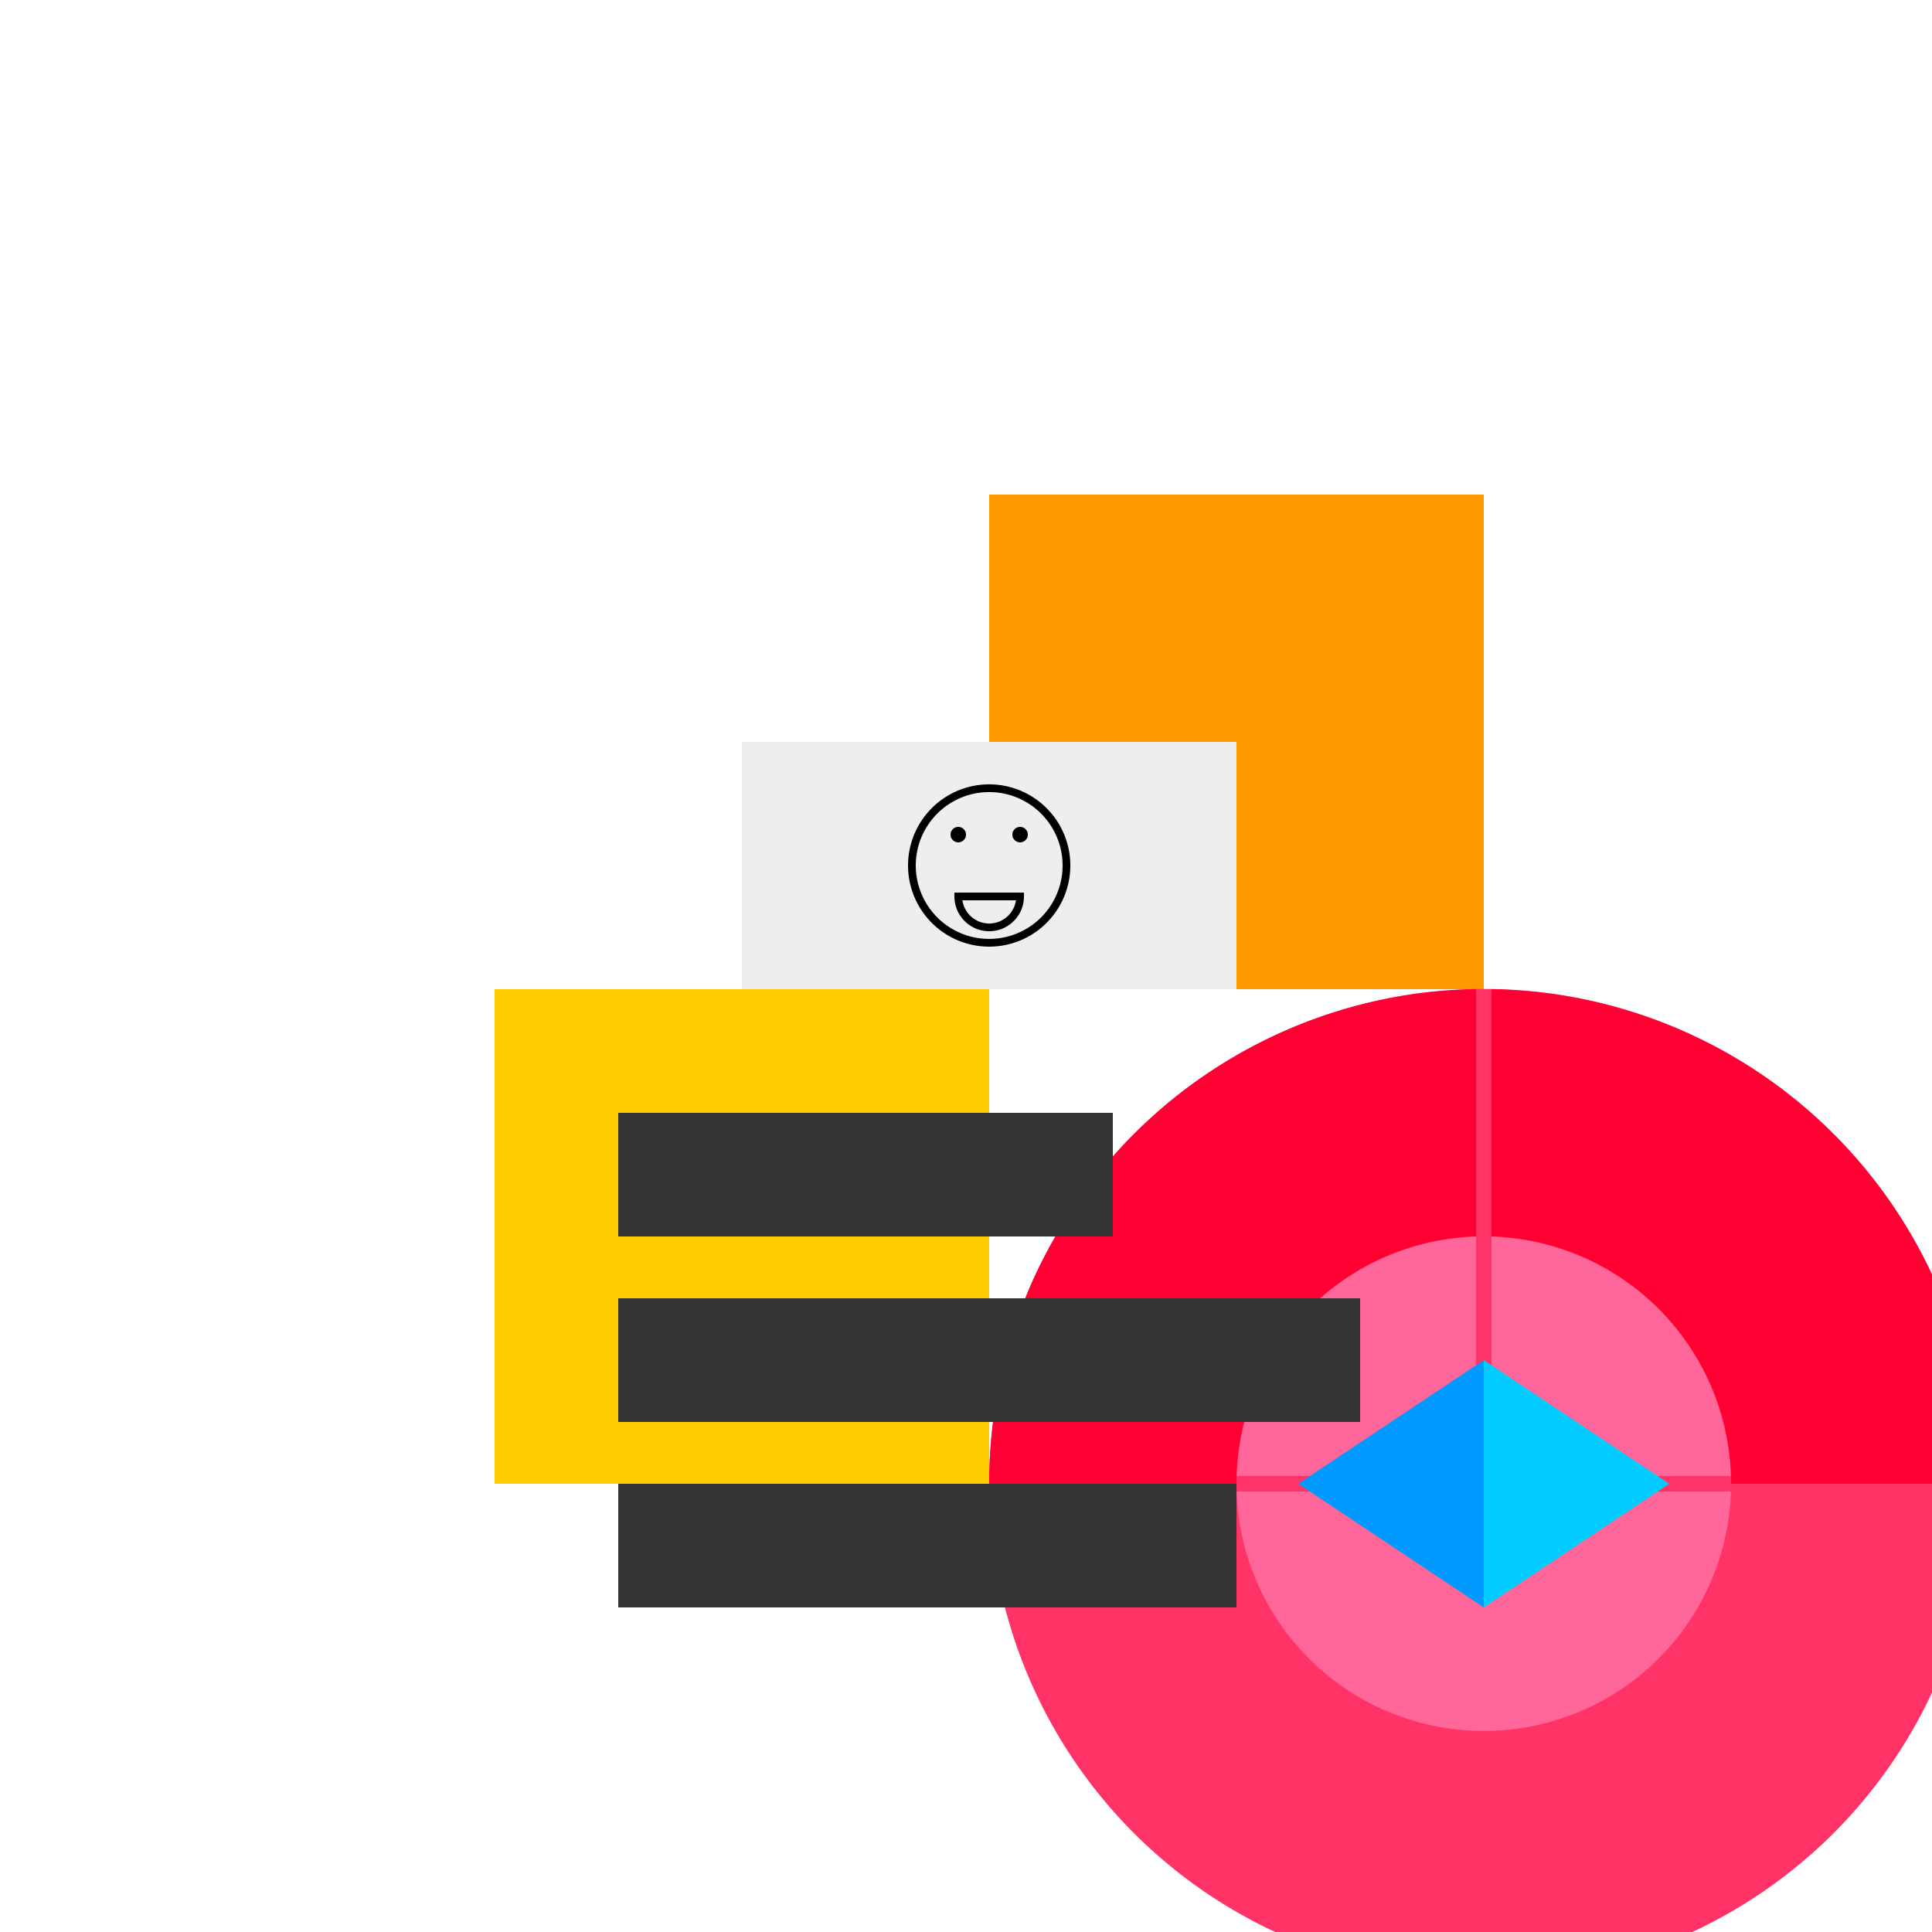 <!--

Generated by DrawGPT.
Free, open source, AI generated images in SVG, PNG, and HTML Canvas format.
https://drawgpt.ai

Created: 2023-09-27T02:59:11.618Z
Link: https://drawgpt.ai/prompt/84976/

-->
<svg xmlns="http://www.w3.org/2000/svg" xmlns:xlink="http://www.w3.org/1999/xlink" width="500" height="500"><defs/><g><rect fill="#ffffff" stroke="none" x="0" y="0" width="512" height="512"/><path fill="#ffcc00" stroke="none" paint-order="stroke fill markers" d=" M 256 128 L 384 128 L 384 256 L 128 256 L 128 384 L 256 384 Z"/><path fill="#ff9900" stroke="none" paint-order="stroke fill markers" d=" M 256 128 L 384 128 L 384 256 L 256 256 Z"/><path fill="#ff3366" stroke="none" paint-order="stroke fill markers" d=" M 512 384 A 128 128 0 1 1 512 383.872 Z"/><path fill="#ff0033" stroke="none" paint-order="stroke fill markers" d=" M 512 384 A 128 128 0 1 0 256 384 Z"/><path fill="#ff6699" stroke="none" paint-order="stroke fill markers" d=" M 448 384 A 64 64 0 1 1 448 383.936 Z"/><rect fill="#333333" stroke="none" x="160" y="288" width="128" height="32"/><rect fill="#333333" stroke="none" x="160" y="336" width="192" height="32"/><rect fill="#333333" stroke="none" x="160" y="384" width="160" height="32"/><path fill="none" stroke="#ff3366" paint-order="fill stroke markers" d=" M 384 256 L 384 384 Z" stroke-miterlimit="10" stroke-width="4" stroke-dasharray=""/><path fill="none" stroke="#ff3366" paint-order="fill stroke markers" d=" M 320 384 L 448 384 Z" stroke-miterlimit="10" stroke-width="4" stroke-dasharray=""/><path fill="#00ccff" stroke="none" paint-order="stroke fill markers" d=" M 384 416 L 432 384 L 384 352 Z"/><path fill="#0099ff" stroke="none" paint-order="stroke fill markers" d=" M 384 416 L 384 352 L 336 384 Z"/><rect fill="#eeeeee" stroke="none" x="192" y="192" width="128" height="64"/><path fill="none" stroke="#000000" paint-order="fill stroke markers" d=" M 276 224 A 20 20 0 1 1 276 223.98 Z" stroke-miterlimit="10" stroke-width="2" stroke-dasharray=""/><path fill="#000000" stroke="none" paint-order="stroke fill markers" d=" M 250 216 A 2 2 0 1 1 250 215.998 Z"/><path fill="#000000" stroke="none" paint-order="stroke fill markers" d=" M 266 216 A 2 2 0 1 1 266 215.998 Z"/><path fill="none" stroke="#000000" paint-order="fill stroke markers" d=" M 264 232 A 8 8 0 0 1 248 232 Z" stroke-miterlimit="10" stroke-width="2" stroke-dasharray=""/></g></svg>